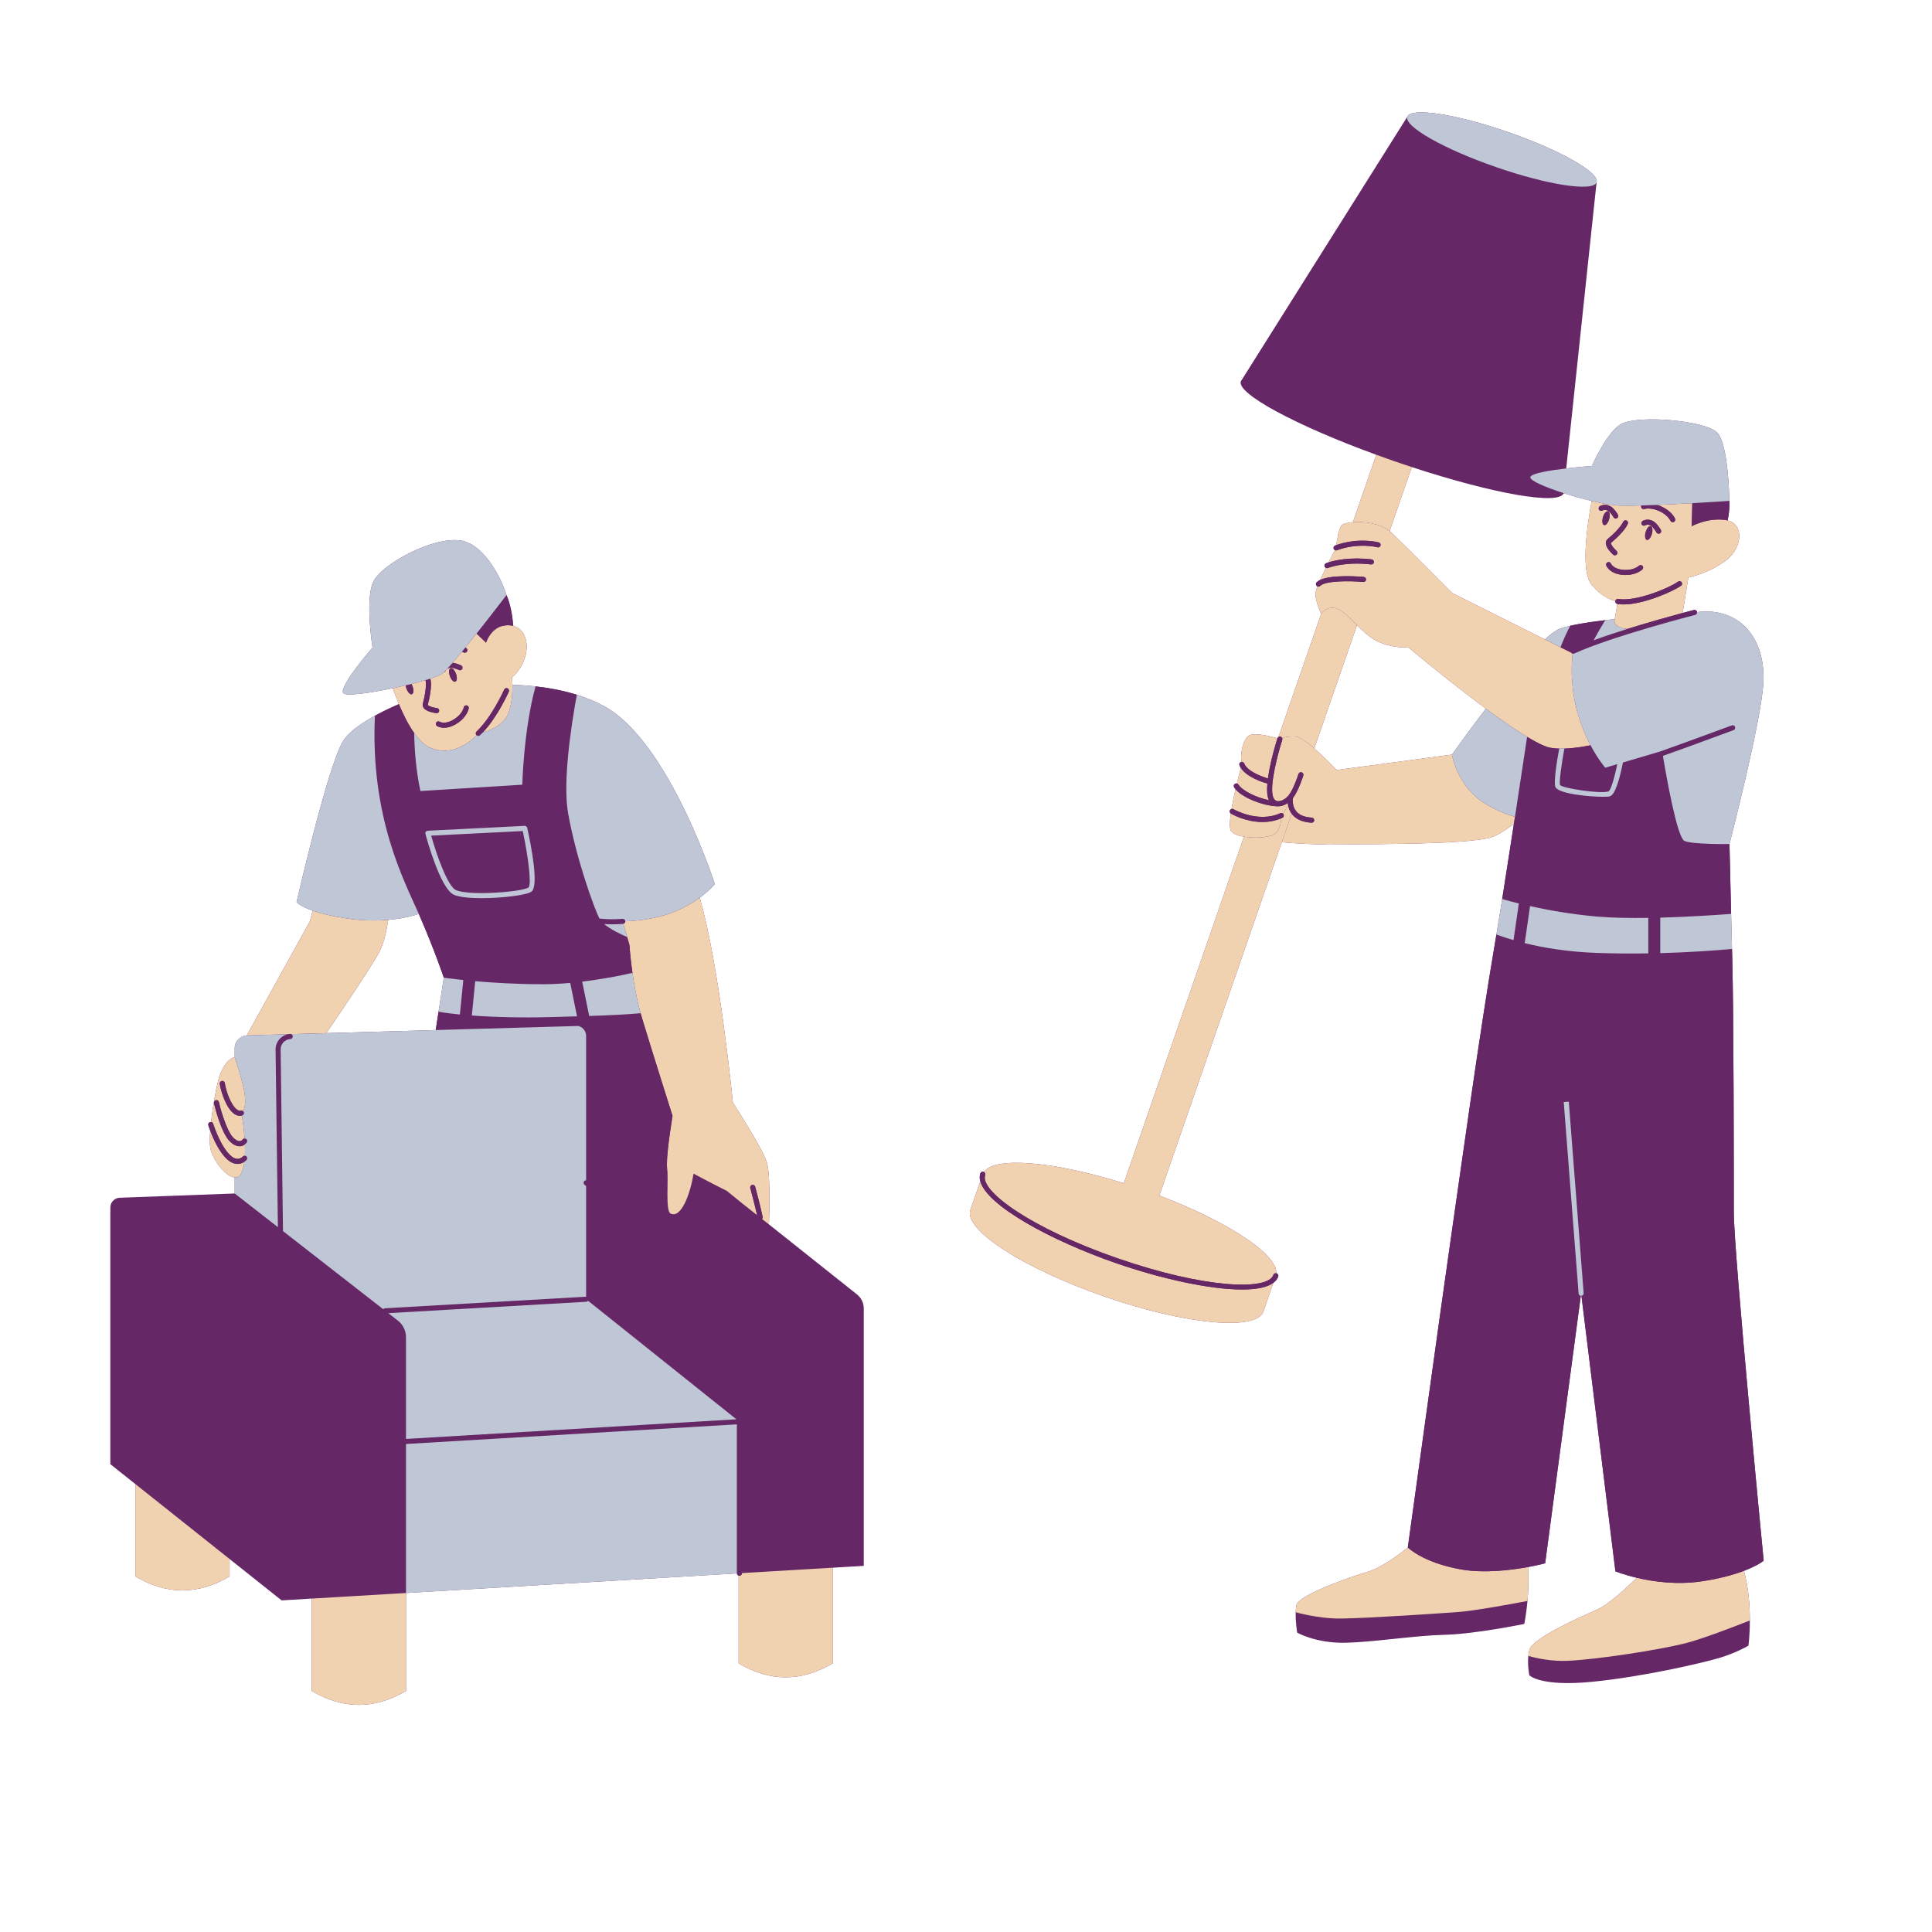 <svg version="1.0" preserveAspectRatio="xMidYMid meet" height="500" viewBox="0 0 375 375" zoomAndPan="magnify" width="500" xmlns:xlink="http://www.w3.org/1999/xlink" xmlns="http://www.w3.org/2000/svg"><defs><clipPath id="c2b1ebff30"><path clip-rule="nonzero" d="M 21.371 21 L 342.371 21 L 342.371 331 L 21.371 331 Z M 21.371 21"></path></clipPath><clipPath id="afe12adf76"><path clip-rule="nonzero" d="M 23 97 L 342.371 97 L 342.371 308 L 23 308 Z M 23 97"></path></clipPath><clipPath id="35064e7f29"><path clip-rule="nonzero" d="M 45 21 L 342.371 21 L 342.371 310 L 45 310 Z M 45 21"></path></clipPath></defs><g clip-path="url(#c2b1ebff30)"><path fill-rule="nonzero" fill-opacity="1" d="M 166.344 251.25 L 149.246 237.648 C 149.246 237.648 149.672 228.32 148.836 225.602 C 147.996 222.883 142.246 213.996 142.246 213.996 C 142.246 213.996 139.613 187.109 135.805 174.246 C 135.805 174.246 135.805 174.25 135.805 174.25 C 137.754 172.824 138.746 171.602 138.746 171.602 C 138.746 171.602 129.93 144.082 117.309 137.09 C 115.637 136.164 113.832 135.43 111.961 134.852 C 111.961 134.848 111.961 134.848 111.961 134.848 C 111.91 134.832 111.859 134.816 111.809 134.801 C 111.645 134.75 111.48 134.703 111.32 134.656 C 111.109 134.594 110.898 134.535 110.688 134.48 C 110.527 134.438 110.371 134.395 110.211 134.352 C 109.977 134.293 109.742 134.234 109.508 134.18 C 109.371 134.148 109.238 134.117 109.105 134.086 C 108.734 134 108.363 133.922 107.988 133.848 C 107.988 133.848 107.988 133.848 107.984 133.848 C 107.316 133.715 106.645 133.598 105.977 133.496 C 105.969 133.496 105.961 133.496 105.957 133.492 C 105.285 133.395 104.617 133.305 103.953 133.23 C 103.949 133.23 103.949 133.23 103.949 133.23 C 102.43 133.062 100.922 132.961 99.461 132.91 C 99.453 132.043 99.402 131.461 99.402 131.461 C 99.402 131.461 100.844 130.414 101.715 128.141 C 102.84 125.195 102.055 122.078 99.625 121.484 C 99.438 119.328 99.047 117.191 98.309 115.504 C 97.395 112.465 94.129 105.773 89.566 104.938 C 84.27 103.969 73.906 109.5 72.387 113.07 C 70.855 116.668 72.312 125.688 72.312 125.688 C 72.312 125.688 65.777 133.215 66.613 134.508 C 67.051 135.188 71.637 134.555 76.238 133.586 C 76.59 134.578 76.984 135.625 77.422 136.668 C 76.895 136.898 76.359 137.141 75.82 137.391 C 75.777 137.41 75.738 137.43 75.695 137.449 C 75.422 137.578 75.148 137.711 74.879 137.844 C 74.809 137.875 74.742 137.91 74.672 137.941 C 74.402 138.078 74.133 138.211 73.863 138.352 C 73.816 138.375 73.773 138.395 73.727 138.418 C 73.406 138.586 73.086 138.754 72.773 138.93 C 72.773 138.93 72.77 138.93 72.77 138.93 C 70.012 140.441 67.574 142.168 66.539 143.934 C 63.496 149.102 57.566 175.098 57.566 175.098 C 57.566 175.098 58.168 175.875 60.688 176.758 L 60.148 178.84 L 47.895 200.977 C 46.582 201.062 45.555 202.152 45.555 203.469 L 45.555 205.195 C 45.555 205.195 43.988 205.32 42.734 208.512 C 42.363 209.453 41.93 211.613 41.93 211.613 C 41.93 211.613 41.312 214.691 40.961 217.781 C 40.895 217.777 40.828 217.781 40.762 217.801 C 40.504 217.883 40.355 218.156 40.438 218.414 C 40.453 218.473 40.582 218.871 40.801 219.453 C 40.68 221.027 40.68 222.453 40.922 223.285 C 41.543 225.414 43.895 228.434 45.555 228.555 L 45.555 231.656 L 23.227 232.484 C 22.219 232.523 21.418 233.352 21.418 234.363 L 21.418 284.195 L 26.281 288.062 L 26.281 305.984 C 32.375 309.594 38.469 309.594 44.566 305.984 L 44.566 302.605 L 54.66 310.633 L 60.516 310.285 L 60.516 328.215 C 66.609 331.82 72.707 331.82 78.801 328.215 L 78.801 309.203 L 143.031 305.395 C 143.043 305.602 143.18 305.77 143.371 305.828 L 143.371 322.855 C 149.469 326.465 155.562 326.465 161.656 322.855 L 161.656 304.289 L 167.656 303.934 L 167.656 253.965 C 167.656 252.91 167.172 251.906 166.344 251.25 Z M 85.125 196.363 L 84.574 199.93 L 63.344 200.531 C 67.305 194.73 72.57 186.891 73.68 184.672 C 74.527 182.984 75.043 180.609 75.355 178.547 C 79.086 178.23 81.281 177.379 81.281 177.375 C 84.289 184.219 86.145 189.766 86.145 189.766 Z M 342.328 302.934 C 342.328 302.934 336.527 243.203 336.527 235.227 C 336.527 227.25 336.527 197.453 336.227 185.902 C 336.211 185.328 336.195 184.762 336.18 184.195 C 336.117 181.836 336.062 179.539 336.008 177.391 C 335.816 169.648 335.688 163.824 335.688 163.824 C 335.688 163.824 341.914 139.77 342.273 132.465 C 342.633 125.164 339.043 119.18 331.863 118.703 C 331.148 118.656 330.316 118.699 329.391 118.812 C 329.391 118.793 329.395 118.773 329.391 118.754 C 329.32 118.492 329.055 118.332 328.789 118.398 C 328.754 118.406 327.934 118.617 326.602 118.977 L 327.703 112.098 C 327.703 112.098 331.688 111.301 335.008 108.777 C 338.219 106.336 338.559 101.789 335.332 101.016 C 335.805 98.777 335.668 97.223 335.668 97.223 C 335.668 97.223 335.535 86.199 333.281 83.941 C 331.023 81.684 318.578 80.523 314.867 82.199 C 312.078 83.457 308.977 90.449 308.977 90.449 C 308.977 90.449 306.621 90.617 304.004 90.922 L 309.895 35.391 C 310.543 33.516 302.848 29.145 292.699 25.629 C 282.555 22.113 273.805 20.785 273.156 22.66 L 241.008 73.766 C 240.938 73.848 240.875 73.934 240.844 74.027 C 240.02 76.402 251.543 82.586 267.133 88.27 L 262.602 101.352 C 261.504 101.434 260.676 101.66 260.426 101.941 C 259.855 102.582 259.52 104.766 259.391 105.797 C 259.246 105.852 259.16 105.887 259.141 105.891 C 258.891 105.996 258.77 106.281 258.875 106.531 C 258.918 106.645 259.004 106.727 259.102 106.777 C 258.844 107.27 258.387 108.141 257.883 109.152 C 257.582 109.25 257.406 109.316 257.379 109.332 C 257.129 109.434 257.008 109.723 257.113 109.973 C 257.16 110.086 257.25 110.172 257.352 110.223 C 256.969 111.004 256.586 111.816 256.254 112.562 C 255.977 112.691 255.738 112.844 255.562 113.02 C 255.371 113.215 255.371 113.523 255.562 113.719 C 255.613 113.766 255.668 113.801 255.727 113.824 C 255.477 114.473 255.32 114.992 255.32 115.273 C 255.32 116.691 256.43 119.16 256.43 119.16 L 248.152 143.047 C 248.062 143.105 247.984 143.191 247.949 143.301 C 247.949 143.301 247.949 143.305 247.949 143.305 C 246.66 142.926 243.102 141.992 242.176 142.945 C 241.152 144 240.746 146.336 240.957 147.895 C 240.926 147.898 240.895 147.898 240.867 147.906 C 240.613 148.004 240.484 148.289 240.582 148.543 C 240.652 148.723 240.746 148.895 240.852 149.059 C 240.672 149.723 240.383 150.809 240.078 152.078 C 239.953 152.047 239.816 152.062 239.699 152.137 C 239.473 152.281 239.402 152.586 239.547 152.816 C 239.621 152.938 239.711 153.059 239.816 153.18 C 239.523 154.438 239.242 155.781 239.035 157.02 C 238.918 157.055 238.812 157.129 238.746 157.242 C 238.613 157.469 238.684 157.754 238.902 157.898 C 238.672 159.523 238.629 160.848 238.961 161.32 C 239.336 161.855 240.293 162.207 241.445 162.402 L 218.133 229.668 C 204.516 225.398 193.012 224.434 190.973 227.477 C 190.953 227.465 190.934 227.449 190.91 227.441 C 190.656 227.352 190.375 227.488 190.285 227.742 C 190.117 228.227 190.125 228.742 190.273 229.285 L 188.344 234.852 C 187.012 238.691 198.668 246.215 214.375 251.656 C 230.082 257.102 243.895 258.402 245.223 254.562 L 247.152 249 C 247.605 248.664 247.93 248.258 248.098 247.777 C 248.188 247.52 248.051 247.238 247.793 247.152 C 247.77 247.145 247.746 247.145 247.723 247.141 C 248.004 243.492 238.367 237.129 225.027 232.059 L 248.793 163.477 C 251.648 163.723 255.461 163.973 257.895 163.832 C 257.895 163.832 285.664 164.184 289.852 162.387 C 291.191 161.812 292.582 160.883 293.852 159.883 C 293.082 164.891 292.285 170.035 291.574 174.504 C 291.316 176.105 291.074 177.621 290.848 179.012 C 290.844 179.02 290.844 179.031 290.84 179.043 C 290.797 179.312 290.754 179.578 290.711 179.84 C 290.711 179.844 290.711 179.848 290.707 179.848 C 290.664 180.113 290.621 180.371 290.582 180.625 C 290.578 180.629 290.578 180.633 290.578 180.637 C 290.535 180.895 290.492 181.145 290.453 181.391 C 290.375 181.848 290.301 182.289 290.23 182.703 C 287.137 200.824 283.797 225.273 281.832 238.82 C 279.867 252.367 273.258 300.359 273.258 300.359 C 273.258 300.359 268.766 304.117 265.398 305.102 C 262.031 306.082 252.059 309.586 251.641 311.551 C 251.551 311.965 251.508 312.445 251.492 312.941 C 251.434 314.793 251.781 316.891 251.781 316.891 C 251.781 316.891 255.43 318.996 261.188 318.855 C 266.941 318.715 274.523 317.453 280.418 317.312 C 286.312 317.172 295.859 315.207 295.859 315.207 C 295.859 315.207 296.246 313.418 296.484 310.742 C 296.652 308.879 296.746 306.582 296.586 304.16 C 298.605 303.789 299.91 303.434 299.91 303.434 L 306.832 251.512 C 306.855 251.516 306.875 251.523 306.895 251.523 C 306.91 251.523 306.922 251.523 306.934 251.523 C 306.941 251.523 306.949 251.516 306.957 251.516 L 313.551 304.988 C 313.551 304.988 315.148 305.641 317.699 306.246 C 315.234 308.66 312.082 311.492 310.035 312.398 C 306.246 314.086 297.402 318.016 296.844 320.262 C 296.746 320.637 296.688 321.027 296.648 321.414 C 296.457 323.328 296.844 325.176 296.844 325.176 C 296.844 325.176 298.98 327.422 309 326.438 C 319.02 325.457 331.094 322.648 334.18 321.664 C 337.27 320.684 339.375 319.418 339.375 319.418 C 339.375 319.418 339.641 317.418 339.645 314.535 C 339.648 311.801 339.418 308.27 338.5 304.898 C 341.227 303.863 342.328 302.934 342.328 302.934 Z M 281.832 146.469 L 259.453 149.461 C 259.453 149.461 257.266 147.141 255.102 145.273 L 263.395 121.344 C 264.504 122.453 265.691 123.582 266.953 124.27 C 269.883 125.863 273.383 125.676 273.383 125.676 C 273.383 125.676 280.996 132.078 288.402 137.547 C 284.711 142.387 281.832 146.469 281.832 146.469 Z M 313.414 120.16 C 312.793 120.23 312.18 120.301 311.578 120.375 C 311.574 120.375 311.57 120.375 311.566 120.375 C 310.922 120.453 310.289 120.535 309.68 120.617 C 309.664 120.621 309.648 120.621 309.633 120.625 C 308.707 120.75 307.828 120.887 307.016 121.023 C 306.793 121.062 306.582 121.102 306.371 121.137 C 306.289 121.152 306.211 121.168 306.129 121.184 C 306.008 121.207 305.883 121.23 305.762 121.254 C 305.668 121.273 305.574 121.293 305.48 121.312 C 305.383 121.332 305.285 121.352 305.188 121.371 C 305.09 121.391 304.996 121.414 304.902 121.434 C 304.863 121.441 304.82 121.453 304.781 121.461 C 303.91 121.66 303.184 121.867 302.656 122.082 C 301.922 122.387 300.965 123.109 299.871 124.117 L 281.832 115.082 C 281.832 115.082 273.004 106.195 270.168 103.453 C 270.027 103.32 269.879 103.195 269.727 103.074 L 274.027 90.66 C 289.793 95.84 302.668 98.113 303.492 95.738 C 303.496 95.73 303.496 95.723 303.496 95.715 C 305.254 96.281 307.16 96.816 308.941 97.242 C 307.922 102.77 306.844 111.059 308.977 113.559 C 310.883 115.789 312.703 116.461 313.539 116.66 C 313.539 116.66 313.539 116.664 313.539 116.664 C 313.492 116.93 313.672 117.18 313.938 117.227 Z M 313.414 120.16" fill="#662766"></path></g><path fill-rule="nonzero" fill-opacity="1" d="M 288.176 155.926 C 290.113 157.129 292.188 157.977 294.055 158.57 C 293.984 159.008 293.918 159.445 293.852 159.883 C 292.582 160.883 291.191 161.812 289.852 162.387 C 285.664 164.184 257.895 163.832 257.895 163.832 C 255.461 163.973 251.648 163.723 248.793 163.477 L 250.711 157.941 C 250.723 157.953 250.727 157.965 250.738 157.98 C 251.516 159.008 252.805 159.582 254.566 159.688 C 254.574 159.688 254.586 159.688 254.598 159.688 C 254.855 159.688 255.07 159.484 255.086 159.223 C 255.102 158.953 254.895 158.719 254.625 158.703 C 254.281 158.684 253.965 158.641 253.668 158.582 C 252.707 158.391 251.984 157.992 251.527 157.391 C 250.805 156.449 250.914 155.246 250.965 154.902 C 252.012 153.535 252.934 150.656 252.973 150.531 C 253.055 150.273 252.914 149.996 252.652 149.914 C 252.395 149.832 252.117 149.977 252.035 150.234 C 252.027 150.266 251.082 153.219 250.117 154.391 C 249.504 155.137 248.586 155.605 247.949 155.508 C 247.574 155.449 247.309 155.207 247.133 154.766 C 246.293 152.668 248.113 145.996 248.887 143.602 C 248.926 143.484 248.91 143.363 248.867 143.258 C 249.367 143.078 250.281 142.859 251.539 142.977 C 252.316 143.051 253.703 144.066 255.102 145.273 C 257.266 147.141 259.453 149.461 259.453 149.461 L 281.832 146.469 C 281.832 146.469 282.789 152.574 288.176 155.926 Z M 240.379 152.293 C 241.129 153.492 243.871 154.816 246.305 155.316 C 246.273 155.254 246.246 155.195 246.219 155.129 C 245.93 154.41 245.891 153.316 245.996 152.086 C 244.91 151.777 241.961 150.797 240.852 149.059 C 240.672 149.723 240.383 150.812 240.078 152.078 C 240.199 152.105 240.309 152.18 240.379 152.293 Z M 241.5 148.191 C 242.051 149.629 244.656 150.664 246.105 151.098 C 246.566 147.641 247.855 143.594 247.949 143.305 C 246.66 142.926 243.102 141.992 242.176 142.945 C 241.152 144 240.746 146.336 240.957 147.895 C 241.184 147.852 241.414 147.969 241.5 148.191 Z M 239.418 157.066 C 239.465 157.098 244.168 159.805 248.5 157.848 C 248.676 157.77 248.871 157.805 249.012 157.922 C 249.281 157.57 249.68 156.984 250.008 156.25 C 249.988 156.113 249.973 155.984 249.961 155.859 C 249.371 156.27 248.719 156.504 248.121 156.504 C 248.117 156.504 248.113 156.504 248.105 156.504 C 248.105 156.504 248.102 156.504 248.098 156.504 C 245.516 156.504 241.336 154.98 239.816 153.184 C 239.523 154.438 239.242 155.785 239.035 157.02 C 239.16 156.984 239.297 156.996 239.418 157.066 Z M 238.918 157.914 C 238.91 157.91 238.906 157.902 238.902 157.898 C 238.672 159.523 238.629 160.848 238.961 161.324 C 239.336 161.855 240.293 162.211 241.445 162.402 C 243.773 162.793 246.902 162.523 247.66 161.699 C 248.445 160.855 248.641 159.559 248.691 158.836 C 247.453 159.355 246.211 159.551 245.043 159.551 C 241.746 159.551 239.07 158.004 238.918 157.914 Z M 305.242 126.863 C 305.137 126.836 305.047 126.766 304.98 126.676 L 302.887 125.629 L 299.871 124.117 L 281.832 115.082 C 281.832 115.082 273.004 106.195 270.168 103.453 C 270.027 103.32 269.879 103.195 269.727 103.074 C 267.766 101.551 264.691 101.191 262.602 101.352 C 261.504 101.434 260.676 101.66 260.426 101.941 C 259.855 102.582 259.52 104.766 259.391 105.797 C 260.051 105.562 261.938 104.965 264.27 104.941 C 266.398 104.93 267.578 105.27 267.625 105.285 C 267.887 105.363 268.035 105.637 267.957 105.895 C 267.879 106.156 267.605 106.305 267.344 106.227 C 267.332 106.223 266.242 105.91 264.277 105.926 C 261.629 105.953 259.535 106.793 259.516 106.801 C 259.453 106.828 259.391 106.84 259.328 106.84 C 259.246 106.84 259.172 106.816 259.102 106.777 C 258.84 107.27 258.387 108.141 257.879 109.152 C 259 108.797 261.945 108.074 266.242 108.578 C 266.512 108.609 266.703 108.855 266.672 109.125 C 266.641 109.395 266.398 109.586 266.125 109.555 C 260.961 108.949 257.785 110.227 257.754 110.238 C 257.695 110.266 257.629 110.277 257.566 110.277 C 257.492 110.277 257.418 110.254 257.352 110.223 C 256.969 111.004 256.586 111.816 256.254 112.562 C 258.59 111.473 264.02 111.918 264.699 111.98 C 264.969 112.004 265.172 112.242 265.145 112.516 C 265.121 112.785 264.879 112.98 264.609 112.961 C 261.918 112.715 257.266 112.707 256.258 113.719 C 256.16 113.812 256.035 113.863 255.91 113.863 C 255.848 113.863 255.785 113.848 255.727 113.828 C 255.477 114.477 255.32 114.992 255.32 115.273 C 255.32 116.691 256.43 119.16 256.43 119.16 C 256.43 119.16 257.434 117.543 259.449 118.109 C 260.602 118.434 261.926 119.871 263.395 121.344 C 264.5 122.453 265.691 123.582 266.949 124.27 C 269.883 125.863 273.379 125.676 273.379 125.676 C 273.379 125.676 280.992 132.078 288.402 137.551 C 291.25 139.652 294.066 141.617 296.41 143.027 C 298.344 144.191 299.953 144.977 300.992 145.152 C 301.508 145.242 302.059 145.289 302.637 145.305 C 302.965 145.316 303.301 145.312 303.641 145.305 C 305.27 145.254 307.035 144.996 308.723 144.656 C 306.68 140.805 304.426 134.609 305.242 126.863 Z M 335.004 108.777 C 331.688 111.301 327.703 112.098 327.703 112.098 L 326.602 118.977 C 324.188 119.629 320.094 120.762 315.898 122.07 C 313.262 121.945 313.359 120.465 313.359 120.465 L 313.414 120.16 L 313.938 117.227 C 313.938 117.227 313.941 117.23 313.941 117.23 C 314.316 117.293 314.715 117.32 315.133 117.32 C 319.098 117.32 324.801 114.75 326.285 113.699 C 326.508 113.543 326.559 113.238 326.402 113.016 C 326.246 112.793 325.938 112.742 325.715 112.898 C 323.918 114.172 317.496 116.828 314.102 116.262 C 313.836 116.215 313.586 116.395 313.539 116.66 C 312.703 116.461 310.883 115.793 308.977 113.559 C 306.844 111.059 307.918 102.77 308.941 97.242 C 310.926 97.715 312.754 98.047 314.027 98.117 C 315.07 98.176 316.691 98.164 318.586 98.113 C 318.535 98.223 318.52 98.352 318.559 98.477 C 318.645 98.734 318.918 98.875 319.176 98.793 C 319.234 98.777 320.613 98.367 322.547 99.449 C 323.824 100.164 324.219 101.047 324.223 101.055 C 324.301 101.242 324.484 101.355 324.676 101.355 C 324.738 101.355 324.805 101.344 324.863 101.32 C 325.117 101.215 325.234 100.926 325.129 100.676 C 325.109 100.629 324.621 99.484 323.027 98.59 C 322.551 98.324 322.102 98.137 321.68 98.008 C 323.934 97.914 326.32 97.789 328.477 97.668 L 328.363 102.137 C 328.363 102.137 331.418 100.41 335.004 100.941 C 335.121 100.961 335.223 100.992 335.328 101.02 C 338.559 101.793 338.219 106.336 335.004 108.777 Z M 311.051 99.09 C 311.098 99.059 311.547 98.809 312.137 99.16 C 312.578 99.422 313.035 100.137 313.176 100.387 C 313.266 100.551 313.434 100.645 313.605 100.645 C 313.688 100.645 313.766 100.625 313.844 100.582 C 314.082 100.453 314.168 100.156 314.039 99.918 C 313.973 99.801 313.395 98.762 312.641 98.312 C 311.496 97.633 310.555 98.238 310.512 98.266 C 310.289 98.414 310.23 98.711 310.375 98.938 C 310.52 99.164 310.82 99.23 311.051 99.09 Z M 312.336 100.758 C 312.543 100.023 312.441 99.348 312.105 99.254 C 311.77 99.16 311.332 99.68 311.125 100.418 C 310.918 101.152 311.02 101.824 311.355 101.918 C 311.688 102.012 312.129 101.492 312.336 100.758 Z M 311.688 105.383 C 311.668 106.309 312.875 107.445 313.113 107.66 C 313.207 107.746 313.328 107.789 313.445 107.789 C 313.578 107.789 313.711 107.734 313.809 107.625 C 313.992 107.426 313.977 107.113 313.773 106.934 C 313.09 106.312 312.613 105.578 312.68 105.383 C 315.371 103.133 315.914 101.793 315.969 101.648 C 316.059 101.395 315.93 101.117 315.68 101.023 C 315.426 100.93 315.145 101.055 315.047 101.309 C 315.039 101.32 314.543 102.547 312.047 104.625 C 311.82 104.816 311.695 105.078 311.688 105.383 Z M 318.797 109.828 C 318.609 109.637 318.297 109.633 318.102 109.816 C 318.066 109.852 317.172 110.691 315.375 110.625 C 313.199 110.547 312.715 109.469 312.688 109.406 C 312.59 109.156 312.309 109.031 312.059 109.125 C 311.805 109.219 311.676 109.504 311.77 109.758 C 311.793 109.828 312.449 111.504 315.34 111.605 C 315.414 111.609 315.492 111.609 315.566 111.609 C 317.66 111.609 318.742 110.566 318.789 110.52 C 318.98 110.332 318.984 110.023 318.797 109.828 Z M 320.398 102.129 C 320.062 102.035 319.625 102.555 319.418 103.289 C 319.211 104.023 319.312 104.699 319.648 104.793 C 319.98 104.887 320.422 104.367 320.629 103.629 C 320.836 102.895 320.73 102.223 320.398 102.129 Z M 322.375 102.859 C 322.305 102.738 321.684 101.637 320.93 101.188 C 319.789 100.508 318.844 101.113 318.805 101.141 C 318.582 101.285 318.52 101.586 318.664 101.812 C 318.809 102.039 319.113 102.105 319.34 101.965 C 319.391 101.934 319.836 101.68 320.426 102.031 C 320.871 102.297 321.363 103.062 321.516 103.336 C 321.605 103.5 321.773 103.59 321.945 103.59 C 322.023 103.59 322.105 103.57 322.184 103.527 C 322.418 103.398 322.508 103.098 322.375 102.859 Z M 322.375 102.859" fill="#f1d2b0"></path><path fill-rule="nonzero" fill-opacity="1" d="M 161.66 304.289 L 161.66 322.855 C 155.562 326.465 149.469 326.465 143.371 322.855 L 143.371 305.828 C 143.418 305.844 143.465 305.855 143.516 305.855 C 143.789 305.855 144.008 305.637 144.008 305.367 L 144.008 305.336 Z M 73.68 184.672 C 74.527 182.984 75.043 180.609 75.359 178.547 C 73.195 178.73 70.516 178.734 67.449 178.289 C 64.34 177.836 62.18 177.281 60.688 176.758 L 60.152 178.84 L 47.895 200.977 C 47.902 200.977 47.914 200.973 47.922 200.973 L 55.906 200.746 C 56.039 200.719 56.172 200.699 56.309 200.691 C 56.379 200.688 56.449 200.699 56.516 200.727 L 63.344 200.531 C 67.305 194.73 72.57 186.891 73.68 184.672 Z M 101.715 128.141 C 100.844 130.414 99.402 131.461 99.402 131.461 C 99.402 131.461 99.453 132.043 99.461 132.91 C 99.48 134.738 99.316 137.836 98.121 139.465 C 96.914 141.113 94.883 141.855 93.723 142.16 C 96.57 139.152 98.664 134.465 98.758 134.254 C 98.867 134.008 98.754 133.715 98.508 133.605 C 98.262 133.496 97.969 133.609 97.859 133.855 C 97.836 133.91 95.48 139.18 92.5 141.992 C 92.305 142.176 92.293 142.488 92.48 142.688 C 92.492 142.695 92.504 142.699 92.516 142.707 C 91.438 143.828 87.809 147.078 83.391 145.07 C 82.316 144.582 81.312 143.566 80.387 142.266 C 79.266 140.688 78.266 138.688 77.422 136.668 C 76.984 135.625 76.59 134.578 76.238 133.586 C 77.086 133.406 77.93 133.219 78.75 133.023 C 78.773 133.219 78.816 133.434 78.895 133.652 C 79.148 134.371 79.621 134.863 79.949 134.746 C 80.277 134.633 80.336 133.953 80.082 133.234 C 80.02 133.059 79.941 132.895 79.859 132.75 C 80.848 132.504 81.781 132.25 82.605 132.008 C 82.605 132.043 82.602 132.082 82.613 132.117 C 82.613 132.129 82.914 133.422 82.078 136.559 C 82 136.848 82.051 137.133 82.219 137.383 C 82.738 138.152 84.379 138.383 84.703 138.422 C 84.723 138.426 84.742 138.426 84.762 138.426 C 85.008 138.426 85.219 138.242 85.25 137.992 C 85.281 137.723 85.09 137.477 84.82 137.445 C 83.93 137.34 83.09 137.012 83.027 136.812 C 83.934 133.422 83.602 132.016 83.562 131.867 C 83.547 131.816 83.523 131.773 83.496 131.734 C 84.5 131.41 85.277 131.105 85.691 130.859 C 85.809 130.785 85.973 130.648 86.168 130.465 C 86.316 130.426 86.441 130.32 86.5 130.168 C 86.504 130.168 86.516 130.137 86.547 130.086 C 86.625 130.008 86.703 129.926 86.785 129.836 C 86.93 129.727 87.133 129.629 87.426 129.605 C 87.938 129.57 88.785 129.91 89.066 130.043 C 89.312 130.164 89.605 130.059 89.723 129.816 C 89.84 129.57 89.738 129.277 89.496 129.16 C 89.391 129.109 88.609 128.742 87.852 128.645 C 88.402 128.012 89.016 127.277 89.668 126.484 C 89.855 126.555 89.957 126.613 89.961 126.617 C 90.191 126.762 90.492 126.691 90.637 126.461 C 90.781 126.23 90.715 125.926 90.484 125.781 C 90.477 125.777 90.41 125.742 90.316 125.695 C 91.031 124.816 91.773 123.891 92.508 122.965 L 94.344 124.742 C 94.344 124.742 95.469 120.848 99.324 121.418 C 99.43 121.434 99.527 121.461 99.625 121.484 C 102.055 122.078 102.84 125.195 101.715 128.141 Z M 87.324 131.215 C 87.578 131.938 88.051 132.426 88.379 132.312 C 88.707 132.195 88.766 131.516 88.512 130.797 C 88.254 130.078 87.785 129.586 87.457 129.703 C 87.129 129.82 87.07 130.496 87.324 131.215 Z M 90.984 137.484 C 91.031 137.219 90.855 136.965 90.59 136.918 C 90.328 136.867 90.07 137.043 90.016 137.309 C 90.008 137.359 89.758 138.555 88.254 139.539 C 86.434 140.73 85.414 140.133 85.359 140.098 C 85.137 139.945 84.832 140.008 84.684 140.227 C 84.527 140.453 84.586 140.758 84.812 140.91 C 84.848 140.938 85.332 141.258 86.18 141.258 C 86.844 141.258 87.73 141.059 88.793 140.363 C 90.672 139.133 90.973 137.551 90.984 137.484 Z M 60.516 310.285 L 60.516 328.215 C 66.609 331.82 72.707 331.82 78.801 328.215 L 78.801 309.203 Z M 26.281 305.984 C 32.375 309.594 38.469 309.594 44.566 305.984 L 44.566 302.605 L 26.281 288.062 Z M 43.082 209.812 C 43.348 209.781 43.602 209.965 43.637 210.234 C 43.848 211.84 44.898 214.656 46.059 215.418 C 46.383 215.629 46.598 215.605 46.738 215.566 C 46.902 215.516 47.066 215.57 47.188 215.676 C 47.465 215.203 47.773 214.164 47.441 212.008 C 47.094 209.766 45.559 205.195 45.559 205.195 C 45.559 205.195 43.988 205.324 42.738 208.512 C 42.367 209.453 41.934 211.617 41.934 211.617 C 41.934 211.617 41.316 214.691 40.961 217.785 C 41.152 217.805 41.32 217.934 41.379 218.125 C 41.395 218.172 42.887 222.93 45.047 224.535 C 46.227 225.41 47.047 224.582 47.137 224.484 C 47.238 224.371 47.387 224.324 47.527 224.332 C 47.562 223.621 47.559 222.871 47.531 222.129 C 47.332 222.281 47.062 222.426 46.707 222.473 C 46.637 222.48 46.566 222.484 46.492 222.484 C 45.906 222.484 45.297 222.191 44.676 221.609 C 42.902 219.953 41.52 214.219 41.52 214.023 C 41.52 213.75 41.738 213.531 42.008 213.531 C 42.262 213.531 42.473 213.723 42.5 213.969 C 42.578 214.422 43.883 219.527 45.344 220.891 C 45.809 221.324 46.234 221.535 46.574 221.496 C 46.902 221.461 47.082 221.203 47.09 221.191 C 47.18 221.062 47.32 220.996 47.469 220.988 C 47.336 219.066 47.082 217.332 46.953 216.523 C 46.82 216.555 46.691 216.574 46.559 216.574 C 46.207 216.574 45.855 216.461 45.516 216.238 C 43.93 215.195 42.859 211.844 42.66 210.363 C 42.625 210.098 42.812 209.848 43.082 209.812 Z M 44.461 225.324 C 42.691 224.008 41.395 221.039 40.801 219.453 C 40.68 221.027 40.68 222.453 40.922 223.285 C 41.543 225.414 43.895 228.434 45.559 228.555 C 46.008 228.59 46.41 228.406 46.711 227.934 C 47.082 227.348 47.305 226.496 47.43 225.512 C 47.09 225.734 46.633 225.918 46.102 225.918 C 45.605 225.918 45.047 225.758 44.461 225.324 Z M 338.504 304.898 C 336.617 305.617 333.957 306.383 330.352 306.926 C 325.477 307.664 320.855 306.992 317.699 306.246 C 315.234 308.66 312.082 311.492 310.039 312.402 C 306.246 314.086 297.402 318.016 296.844 320.262 C 296.75 320.641 296.688 321.027 296.648 321.414 C 298.523 321.941 301.199 322.473 304.133 322.367 C 309.672 322.168 322.43 320.207 327.477 318.863 C 330.559 318.043 335.93 316 339.645 314.535 C 339.648 311.801 339.418 308.27 338.504 304.898 Z M 296.59 304.16 C 293.262 304.773 287.996 305.426 283.441 304.598 C 276.121 303.266 273.258 300.359 273.258 300.359 C 273.258 300.359 268.766 304.117 265.398 305.102 C 262.031 306.082 252.059 309.59 251.641 311.555 C 251.551 311.969 251.508 312.445 251.492 312.941 C 253.715 313.523 257.098 314.215 260.41 314.156 C 266.047 314.059 278.215 313.238 282.863 312.906 C 285.98 312.684 292.512 311.5 296.484 310.746 C 296.652 308.879 296.746 306.582 296.59 304.16 Z M 216.621 245.176 C 203.887 240.762 191.539 233.984 190.273 229.285 L 188.344 234.852 C 187.012 238.691 198.668 246.215 214.375 251.656 C 230.082 257.102 243.895 258.402 245.223 254.562 L 247.152 249 C 245.957 249.891 243.832 250.289 241.086 250.289 C 234.855 250.289 225.461 248.234 216.621 245.176 Z M 248.57 142.984 C 248.711 143.027 248.812 143.133 248.867 143.258 C 249.367 143.078 250.281 142.859 251.539 142.977 C 252.316 143.051 253.703 144.066 255.102 145.273 L 263.395 121.344 C 261.926 119.871 260.602 118.434 259.453 118.109 C 257.434 117.543 256.43 119.16 256.43 119.16 L 248.152 143.047 C 248.27 142.969 248.422 142.938 248.57 142.984 Z M 269.727 103.074 L 274.027 90.66 C 272.887 90.285 271.734 89.898 270.57 89.496 C 269.402 89.09 268.258 88.684 267.133 88.27 L 262.602 101.352 C 264.691 101.191 267.766 101.551 269.727 103.074 Z M 249.012 157.922 C 249.07 157.969 249.117 158.023 249.148 158.094 C 249.262 158.344 249.152 158.633 248.902 158.746 C 248.832 158.777 248.762 158.805 248.688 158.836 C 248.641 159.559 248.441 160.855 247.66 161.699 C 246.902 162.523 243.773 162.793 241.441 162.402 L 218.133 229.672 C 204.516 225.398 193.012 224.434 190.973 227.477 C 191.184 227.59 191.297 227.832 191.215 228.066 C 190.129 231.199 200.211 238.445 216.945 244.242 C 233.68 250.043 246.082 250.586 247.168 247.453 C 247.246 247.223 247.484 247.098 247.723 247.141 C 248 243.492 238.367 237.129 225.027 232.059 L 248.793 163.477 L 250.711 157.941 C 250.301 157.387 250.102 156.789 250.008 156.25 C 249.68 156.988 249.281 157.57 249.012 157.922 Z M 145.629 230.598 C 145.559 230.336 145.715 230.066 145.977 229.996 C 146.238 229.926 146.508 230.082 146.578 230.344 C 146.621 230.504 147.652 234.324 148.027 236.195 C 148.055 236.352 148.004 236.5 147.906 236.609 C 148.727 237.25 149.246 237.648 149.246 237.648 C 149.246 237.648 149.672 228.32 148.836 225.602 C 147.996 222.883 142.246 213.996 142.246 213.996 C 142.246 213.996 139.613 187.109 135.809 174.246 C 135.805 174.246 135.805 174.246 135.805 174.246 C 135.68 174.34 135.547 174.434 135.414 174.527 C 135.324 174.586 135.238 174.648 135.145 174.711 C 135.023 174.793 134.895 174.875 134.77 174.957 C 134.652 175.031 134.539 175.109 134.418 175.184 C 134.293 175.258 134.164 175.336 134.035 175.414 C 133.898 175.492 133.762 175.574 133.617 175.652 C 133.492 175.727 133.359 175.797 133.227 175.871 C 133.07 175.953 132.91 176.039 132.746 176.121 C 132.617 176.188 132.484 176.254 132.352 176.32 C 132.172 176.406 131.984 176.492 131.797 176.574 C 131.668 176.633 131.539 176.691 131.406 176.75 C 131.191 176.844 130.965 176.93 130.742 177.02 C 130.625 177.066 130.516 177.113 130.395 177.156 C 130.047 177.285 129.691 177.41 129.32 177.527 C 126.438 178.441 123.594 178.75 121.363 178.82 C 121.371 179.047 121.219 179.238 121.008 179.301 L 121.734 181.883 L 122.176 183.457 C 122.176 183.457 122.312 185.715 122.754 188.828 C 123.086 191.156 123.59 193.961 124.34 196.66 C 124.426 196.973 124.516 197.285 124.609 197.594 C 126.586 204.133 130.535 216.598 130.535 216.598 C 130.535 216.598 129.418 223.25 129.445 226.035 C 129.449 226.316 129.465 226.559 129.492 226.754 C 129.805 228.844 129.117 235.012 130.145 235.539 C 132.191 236.59 133.988 231.77 134.613 227.797 C 134.613 227.797 137.512 229.367 141.066 231.145 C 143.082 232.805 145.32 234.582 146.949 235.859 C 146.516 233.891 145.637 230.637 145.629 230.598 Z M 145.629 230.598" fill="#f1d2b0"></path><g clip-path="url(#afe12adf76)"><path fill-rule="nonzero" fill-opacity="1" d="M 94.344 124.746 L 92.504 122.969 C 95.496 119.195 98.309 115.504 98.309 115.504 C 99.047 117.191 99.438 119.328 99.625 121.484 C 99.523 121.461 99.426 121.434 99.324 121.418 C 95.469 120.848 94.344 124.746 94.344 124.746 Z M 81.281 177.375 C 78.492 171.027 71.848 158.676 72.773 138.93 C 73.086 138.754 73.406 138.586 73.727 138.418 C 73.773 138.395 73.816 138.375 73.863 138.352 C 74.133 138.211 74.402 138.078 74.672 137.941 C 74.742 137.91 74.809 137.875 74.879 137.844 C 75.152 137.711 75.426 137.578 75.695 137.449 C 75.738 137.43 75.777 137.41 75.82 137.391 C 76.359 137.141 76.895 136.902 77.422 136.668 C 78.266 138.688 79.266 140.688 80.387 142.266 C 80.453 145.715 80.766 149.668 81.602 153.539 L 101.375 152.312 C 101.375 152.312 101.645 141.543 103.949 133.23 C 103.949 133.23 103.953 133.23 103.953 133.23 C 104.621 133.305 105.289 133.395 105.957 133.496 C 105.965 133.496 105.969 133.496 105.977 133.496 C 106.648 133.598 107.316 133.715 107.984 133.848 C 107.988 133.848 107.988 133.848 107.988 133.848 C 108.363 133.922 108.734 134 109.105 134.086 C 109.238 134.117 109.375 134.148 109.508 134.18 C 109.742 134.234 109.98 134.293 110.215 134.355 C 110.371 134.395 110.531 134.438 110.688 134.48 C 110.898 134.535 111.109 134.594 111.32 134.656 C 111.484 134.703 111.645 134.75 111.809 134.801 C 111.859 134.816 111.91 134.832 111.961 134.848 C 111.961 134.848 111.961 134.848 111.961 134.852 C 110.844 140.973 109.199 151.797 110.273 157.863 C 111.805 166.508 115.289 176.227 116.355 178.293 C 117.309 178.398 118.906 178.504 120.836 178.348 C 121.109 178.324 121.344 178.527 121.367 178.797 C 121.367 178.805 121.363 178.812 121.363 178.82 C 121.371 179.051 121.219 179.238 121.008 179.301 C 120.977 179.309 120.949 179.324 120.914 179.328 C 120.168 179.387 119.473 179.41 118.84 179.41 C 118.254 179.41 117.727 179.391 117.262 179.359 C 118.508 180.414 120.582 181.387 121.734 181.883 L 122.176 183.457 C 122.176 183.457 122.312 185.715 122.754 188.828 C 120.707 189.332 117.016 190.051 113.004 190.531 L 114.363 197.199 C 118.035 197.082 121.555 196.922 124.34 196.66 C 124.426 196.973 124.516 197.285 124.609 197.598 C 126.586 204.133 130.539 216.598 130.539 216.598 C 130.539 216.598 129.418 223.25 129.445 226.035 L 113.766 226.617 L 113.766 201.066 C 113.766 200.641 113.625 200.242 113.391 199.91 C 113.148 199.574 112.805 199.32 112.395 199.184 C 112.352 199.172 112.309 199.152 112.266 199.141 L 91.32 199.738 L 88.977 199.805 L 84.574 199.93 L 85.125 196.363 C 86.203 196.574 87.617 196.762 89.262 196.918 L 89.926 190.227 C 87.539 189.977 86.148 189.766 86.148 189.766 C 86.148 189.766 84.289 184.219 81.281 177.375 Z M 92.242 190.449 L 91.582 197.113 C 95.973 197.43 101.457 197.566 106.711 197.418 C 108.434 197.371 110.219 197.324 112.004 197.273 L 110.68 190.777 C 108.918 190.938 107.141 191.039 105.461 191.039 C 100.281 191.039 95.664 190.75 92.242 190.449 Z M 82.574 161.863 C 82.867 162.949 85.496 172.504 88.094 173.668 C 89.156 174.141 91.23 174.332 93.52 174.332 C 97.527 174.332 102.184 173.746 103.148 173.074 C 104.648 172.035 103.082 164.062 102.336 160.688 C 102.285 160.449 102.074 160.281 101.832 160.301 L 83.027 161.246 C 82.879 161.254 82.738 161.328 82.652 161.445 C 82.566 161.566 82.535 161.723 82.574 161.863 Z M 88.496 172.77 C 89.617 173.273 92.516 173.465 96.059 173.273 C 99.504 173.09 102.086 172.617 102.59 172.266 C 103.211 171.688 102.52 166.211 101.465 161.305 L 83.688 162.199 C 84.801 166.152 86.941 172.074 88.496 172.77 Z M 84.699 138.422 C 84.719 138.426 84.738 138.426 84.762 138.426 C 85.004 138.426 85.219 138.242 85.246 137.992 C 85.281 137.723 85.086 137.48 84.816 137.445 C 83.926 137.34 83.086 137.012 83.027 136.812 C 83.934 133.422 83.602 132.016 83.562 131.867 C 83.547 131.816 83.52 131.773 83.496 131.734 C 83.215 131.824 82.918 131.914 82.605 132.008 C 82.605 132.043 82.602 132.082 82.609 132.117 C 82.613 132.133 82.914 133.422 82.078 136.559 C 82 136.848 82.047 137.133 82.219 137.383 C 82.738 138.152 84.379 138.383 84.699 138.422 Z M 84.684 140.23 C 84.527 140.453 84.586 140.758 84.812 140.914 C 84.848 140.938 85.332 141.258 86.18 141.258 C 86.844 141.258 87.73 141.059 88.793 140.363 C 90.672 139.133 90.973 137.551 90.984 137.484 C 91.031 137.219 90.855 136.965 90.59 136.918 C 90.328 136.867 90.07 137.043 90.016 137.309 C 90.008 137.359 89.758 138.555 88.254 139.539 C 86.434 140.73 85.414 140.133 85.359 140.098 C 85.137 139.945 84.832 140.008 84.684 140.23 Z M 87.457 129.703 C 87.129 129.82 87.07 130.496 87.324 131.215 C 87.578 131.938 88.051 132.426 88.379 132.312 C 88.707 132.195 88.766 131.516 88.512 130.797 C 88.254 130.078 87.785 129.586 87.457 129.703 Z M 89.066 130.043 C 89.312 130.164 89.605 130.059 89.723 129.816 C 89.84 129.57 89.738 129.277 89.492 129.16 C 89.391 129.109 88.609 128.742 87.852 128.648 C 87.457 129.102 87.098 129.504 86.785 129.836 C 86.93 129.73 87.133 129.629 87.426 129.605 C 87.938 129.57 88.785 129.91 89.066 130.043 Z M 86.5 130.172 C 86.5 130.168 86.516 130.137 86.547 130.086 C 86.41 130.227 86.281 130.355 86.168 130.465 C 86.312 130.426 86.441 130.32 86.5 130.172 Z M 90.637 126.461 C 90.781 126.23 90.715 125.93 90.484 125.785 C 90.473 125.777 90.41 125.742 90.316 125.695 C 90.098 125.965 89.883 126.227 89.668 126.488 C 89.852 126.555 89.957 126.617 89.961 126.617 C 90.188 126.762 90.492 126.691 90.637 126.461 Z M 79.949 134.746 C 80.277 134.633 80.336 133.953 80.082 133.234 C 80.02 133.059 79.941 132.895 79.859 132.754 C 79.496 132.844 79.129 132.934 78.75 133.023 C 78.773 133.219 78.816 133.434 78.895 133.652 C 79.148 134.375 79.621 134.863 79.949 134.746 Z M 92.512 142.711 C 92.605 142.793 92.723 142.84 92.84 142.84 C 92.961 142.84 93.082 142.797 93.176 142.707 C 93.359 142.531 93.543 142.348 93.723 142.16 C 96.57 139.152 98.664 134.465 98.758 134.254 C 98.867 134.008 98.758 133.715 98.508 133.605 C 98.262 133.496 97.969 133.609 97.859 133.855 C 97.836 133.91 95.48 139.18 92.5 141.992 C 92.305 142.176 92.297 142.488 92.48 142.688 C 92.492 142.695 92.504 142.699 92.512 142.711 Z M 54.93 238.961 L 54.48 204.336 L 54.473 203.707 C 54.461 202.629 55.289 201.734 56.367 201.672 C 56.637 201.656 56.844 201.426 56.828 201.152 C 56.816 200.957 56.688 200.797 56.516 200.727 C 56.449 200.703 56.383 200.688 56.309 200.691 C 56.172 200.699 56.039 200.719 55.906 200.746 C 54.504 201.02 53.469 202.254 53.492 203.719 L 53.938 238.184 Z M 247.793 247.152 C 247.77 247.145 247.746 247.145 247.723 247.141 C 247.484 247.098 247.25 247.223 247.168 247.457 C 246.082 250.586 233.68 250.043 216.945 244.246 C 200.211 238.445 190.129 231.199 191.215 228.066 C 191.297 227.832 191.188 227.59 190.973 227.477 C 190.953 227.465 190.934 227.449 190.91 227.441 C 190.656 227.352 190.375 227.488 190.285 227.746 C 190.117 228.227 190.125 228.742 190.273 229.285 C 191.539 233.984 203.887 240.762 216.621 245.176 C 225.461 248.238 234.855 250.293 241.086 250.293 C 243.832 250.293 245.957 249.891 247.152 249 C 247.605 248.664 247.93 248.262 248.098 247.777 C 248.188 247.52 248.051 247.242 247.793 247.152 Z M 342.328 302.934 C 342.328 302.934 341.227 303.863 338.504 304.898 C 336.617 305.617 333.957 306.383 330.352 306.926 C 325.477 307.664 320.855 306.992 317.699 306.246 C 315.148 305.641 313.551 304.988 313.551 304.988 L 306.957 251.516 C 307.215 251.484 307.406 251.258 307.387 250.996 C 306.328 237.523 304.5 213.836 304.5 213.836 L 303.52 213.91 C 303.52 213.91 305.348 237.598 306.406 251.07 C 306.426 251.305 306.609 251.48 306.832 251.512 L 299.91 303.434 C 299.91 303.434 298.605 303.789 296.59 304.16 C 293.262 304.773 287.996 305.426 283.441 304.598 C 276.121 303.266 273.258 300.359 273.258 300.359 C 273.258 300.359 279.867 252.367 281.832 238.82 C 283.797 225.273 287.137 200.824 290.23 182.703 C 290.301 182.289 290.375 181.848 290.453 181.391 C 291.398 181.738 292.508 182.113 293.773 182.48 L 294.805 175.363 C 293.504 175.043 292.41 174.746 291.574 174.504 C 292.285 170.035 293.082 164.891 293.852 159.883 C 293.918 159.445 293.984 159.008 294.055 158.57 C 294.965 152.613 295.82 146.961 296.41 143.027 C 298.344 144.191 299.953 144.977 300.992 145.152 C 301.508 145.242 302.062 145.289 302.637 145.305 C 302.16 147.938 301.547 151.832 301.891 152.73 C 302.406 154.066 308.395 154.656 311.176 154.656 C 311.805 154.656 312.273 154.625 312.473 154.566 C 313.523 154.262 314.395 151.102 315.008 148 L 322.254 145.855 C 327.723 143.922 336.055 140.828 336.141 140.797 C 336.398 140.703 336.68 140.832 336.773 141.086 C 336.867 141.34 336.738 141.625 336.484 141.719 C 336.398 141.75 328.242 144.777 322.766 146.719 C 323.363 150.285 325.523 162.613 326.953 163.227 C 328.629 163.945 335.688 163.824 335.688 163.824 C 335.688 163.824 335.816 169.648 336.008 177.391 C 332.25 177.668 327.246 177.98 322.258 178.113 L 322.258 185.004 C 327.883 184.852 332.75 184.504 336.18 184.195 C 336.195 184.762 336.211 185.328 336.223 185.902 C 336.527 197.453 336.527 227.25 336.527 235.227 C 336.527 243.203 342.328 302.934 342.328 302.934 Z M 319.934 185.051 L 319.934 178.16 C 316.285 178.215 312.746 178.152 309.824 177.891 C 304.863 177.445 300.43 176.645 296.984 175.875 L 295.941 183.062 C 299.609 183.973 304.305 184.758 309.973 184.965 C 313.422 185.086 316.773 185.102 319.934 185.051 Z M 312.199 153.621 C 312.66 153.379 313.336 151.09 313.918 148.32 L 311.578 149.012 C 311.578 149.012 310.207 147.453 308.723 144.656 C 307.039 144.996 305.273 145.254 303.641 145.301 C 303.039 148.621 302.605 151.844 302.809 152.379 C 303.289 152.992 310.473 154.121 312.199 153.621 Z M 254.625 158.703 C 254.281 158.684 253.965 158.641 253.668 158.582 C 252.707 158.391 251.984 157.992 251.527 157.391 C 250.805 156.449 250.914 155.246 250.965 154.902 C 252.012 153.535 252.934 150.656 252.973 150.531 C 253.055 150.273 252.914 149.996 252.652 149.914 C 252.395 149.832 252.117 149.977 252.035 150.234 C 252.027 150.266 251.082 153.223 250.117 154.391 C 249.504 155.137 248.586 155.605 247.949 155.508 C 247.574 155.449 247.309 155.207 247.133 154.766 C 246.293 152.668 248.113 145.996 248.887 143.602 C 248.926 143.484 248.91 143.363 248.867 143.258 C 248.812 143.133 248.711 143.027 248.57 142.984 C 248.422 142.938 248.27 142.969 248.152 143.047 C 248.062 143.105 247.984 143.191 247.949 143.301 C 247.949 143.301 247.949 143.305 247.949 143.305 C 247.855 143.594 246.566 147.641 246.105 151.098 C 244.656 150.664 242.051 149.629 241.5 148.191 C 241.414 147.969 241.184 147.852 240.957 147.895 C 240.926 147.898 240.895 147.898 240.867 147.91 C 240.613 148.008 240.484 148.289 240.582 148.543 C 240.652 148.723 240.746 148.895 240.852 149.059 C 241.961 150.801 244.91 151.777 245.996 152.086 C 245.891 153.32 245.93 154.41 246.219 155.129 C 246.246 155.195 246.273 155.254 246.305 155.316 C 243.871 154.816 241.129 153.492 240.379 152.293 C 240.309 152.18 240.199 152.105 240.078 152.078 C 239.953 152.047 239.82 152.066 239.703 152.137 C 239.473 152.281 239.402 152.586 239.547 152.816 C 239.621 152.938 239.715 153.062 239.816 153.184 C 241.336 154.98 245.52 156.504 248.098 156.504 C 248.102 156.504 248.105 156.504 248.109 156.504 C 248.113 156.504 248.117 156.504 248.125 156.504 C 248.719 156.504 249.371 156.27 249.961 155.859 C 249.973 155.984 249.988 156.113 250.012 156.25 C 250.102 156.789 250.305 157.391 250.711 157.941 C 250.723 157.953 250.727 157.969 250.738 157.98 C 251.52 159.008 252.805 159.582 254.566 159.688 C 254.578 159.688 254.586 159.688 254.598 159.688 C 254.855 159.688 255.07 159.484 255.086 159.227 C 255.102 158.953 254.895 158.719 254.625 158.703 Z M 249.012 157.922 C 248.871 157.805 248.676 157.77 248.5 157.848 C 244.168 159.805 239.465 157.098 239.418 157.066 C 239.297 156.996 239.16 156.984 239.035 157.02 C 238.918 157.055 238.812 157.129 238.746 157.242 C 238.613 157.469 238.684 157.754 238.902 157.898 C 238.906 157.902 238.91 157.91 238.918 157.914 C 239.07 158.004 241.746 159.551 245.043 159.551 C 246.207 159.551 247.453 159.355 248.688 158.836 C 248.762 158.805 248.832 158.777 248.902 158.746 C 249.152 158.633 249.262 158.344 249.148 158.094 C 249.117 158.023 249.07 157.969 249.012 157.922 Z M 267.625 105.285 C 267.578 105.27 266.398 104.93 264.27 104.941 C 261.938 104.965 260.051 105.562 259.391 105.797 C 259.246 105.852 259.156 105.887 259.141 105.891 C 258.891 105.996 258.77 106.281 258.871 106.535 C 258.918 106.645 259.004 106.727 259.102 106.777 C 259.172 106.812 259.246 106.84 259.328 106.84 C 259.391 106.84 259.453 106.828 259.516 106.801 C 259.535 106.793 261.629 105.949 264.277 105.926 C 266.242 105.91 267.332 106.223 267.344 106.227 C 267.605 106.305 267.875 106.156 267.957 105.895 C 268.035 105.637 267.887 105.363 267.625 105.285 Z M 266.242 108.578 C 261.945 108.074 259 108.797 257.883 109.152 C 257.582 109.25 257.406 109.32 257.379 109.332 C 257.129 109.434 257.008 109.723 257.113 109.973 C 257.16 110.09 257.25 110.172 257.352 110.223 C 257.418 110.254 257.492 110.277 257.566 110.277 C 257.629 110.277 257.695 110.266 257.754 110.238 C 257.785 110.227 260.961 108.949 266.125 109.555 C 266.398 109.586 266.641 109.395 266.672 109.125 C 266.703 108.855 266.512 108.609 266.242 108.578 Z M 264.699 111.98 C 264.02 111.918 258.59 111.473 256.254 112.562 C 255.977 112.691 255.738 112.844 255.562 113.02 C 255.371 113.215 255.371 113.523 255.562 113.719 C 255.613 113.766 255.668 113.801 255.73 113.824 C 255.785 113.848 255.848 113.859 255.91 113.859 C 256.035 113.859 256.164 113.812 256.258 113.715 C 257.266 112.707 261.918 112.715 264.613 112.957 C 264.879 112.977 265.121 112.781 265.145 112.512 C 265.172 112.242 264.969 112.004 264.699 111.98 Z M 335.004 100.941 C 335.121 100.957 335.223 100.992 335.332 101.02 C 335.805 98.777 335.668 97.223 335.668 97.223 C 335.668 97.223 332.477 97.441 328.477 97.668 L 328.367 102.137 C 328.367 102.137 331.422 100.41 335.004 100.941 Z M 312.047 104.625 C 311.82 104.816 311.695 105.078 311.688 105.383 C 311.668 106.309 312.875 107.445 313.113 107.66 C 313.207 107.746 313.328 107.789 313.445 107.789 C 313.578 107.789 313.711 107.734 313.809 107.625 C 313.992 107.426 313.977 107.113 313.773 106.934 C 313.09 106.312 312.613 105.578 312.68 105.383 C 315.371 103.133 315.914 101.793 315.969 101.648 C 316.059 101.395 315.93 101.117 315.68 101.023 C 315.426 100.93 315.145 101.055 315.047 101.309 C 315.039 101.32 314.543 102.547 312.047 104.625 Z M 312.688 109.41 C 312.59 109.156 312.309 109.031 312.059 109.125 C 311.805 109.219 311.676 109.504 311.77 109.758 C 311.793 109.828 312.449 111.504 315.34 111.605 C 315.414 111.609 315.492 111.609 315.566 111.609 C 317.66 111.609 318.742 110.566 318.789 110.523 C 318.98 110.332 318.984 110.023 318.797 109.828 C 318.609 109.637 318.297 109.633 318.102 109.816 C 318.066 109.852 317.172 110.691 315.375 110.625 C 313.199 110.547 312.715 109.469 312.688 109.41 Z M 319.418 103.289 C 319.211 104.023 319.312 104.699 319.648 104.793 C 319.98 104.887 320.422 104.367 320.629 103.629 C 320.836 102.895 320.73 102.223 320.398 102.129 C 320.062 102.035 319.625 102.555 319.418 103.289 Z M 321.516 103.336 C 321.605 103.5 321.773 103.59 321.945 103.59 C 322.023 103.59 322.105 103.57 322.184 103.527 C 322.418 103.398 322.508 103.098 322.375 102.859 C 322.305 102.738 321.684 101.637 320.93 101.188 C 319.789 100.508 318.844 101.113 318.805 101.141 C 318.582 101.285 318.52 101.586 318.664 101.812 C 318.809 102.039 319.113 102.105 319.34 101.965 C 319.391 101.934 319.836 101.68 320.426 102.031 C 320.871 102.297 321.363 103.062 321.516 103.336 Z M 319.176 98.793 C 319.234 98.777 320.613 98.367 322.547 99.449 C 323.824 100.164 324.219 101.047 324.223 101.055 C 324.301 101.242 324.484 101.355 324.676 101.355 C 324.738 101.355 324.805 101.344 324.863 101.316 C 325.117 101.215 325.234 100.926 325.129 100.676 C 325.109 100.625 324.621 99.48 323.027 98.59 C 322.551 98.324 322.102 98.137 321.684 98.008 C 320.605 98.051 319.559 98.086 318.586 98.113 C 318.535 98.223 318.52 98.352 318.562 98.477 C 318.645 98.73 318.922 98.875 319.176 98.793 Z M 312.105 99.254 C 311.77 99.16 311.332 99.68 311.125 100.418 C 310.918 101.152 311.02 101.824 311.355 101.918 C 311.688 102.012 312.129 101.492 312.336 100.758 C 312.543 100.023 312.441 99.348 312.105 99.254 Z M 311.051 99.09 C 311.098 99.059 311.547 98.809 312.137 99.16 C 312.578 99.422 313.035 100.137 313.176 100.387 C 313.266 100.551 313.434 100.645 313.605 100.645 C 313.688 100.645 313.766 100.625 313.844 100.582 C 314.082 100.453 314.168 100.156 314.039 99.918 C 313.973 99.801 313.395 98.762 312.641 98.312 C 311.496 97.633 310.555 98.238 310.512 98.266 C 310.289 98.414 310.23 98.711 310.375 98.938 C 310.52 99.164 310.82 99.23 311.051 99.09 Z M 314.105 116.258 C 313.84 116.215 313.586 116.395 313.539 116.66 C 313.539 116.66 313.539 116.664 313.539 116.664 C 313.492 116.93 313.672 117.18 313.938 117.227 C 313.938 117.227 313.941 117.23 313.941 117.23 C 314.316 117.293 314.715 117.32 315.133 117.32 C 319.098 117.32 324.801 114.75 326.285 113.699 C 326.508 113.543 326.559 113.238 326.402 113.016 C 326.246 112.793 325.938 112.742 325.715 112.898 C 323.918 114.172 317.496 116.828 314.105 116.258 Z M 75 257.289 L 54.82 258.488 L 24.164 234.109 C 23.953 233.938 23.645 233.973 23.473 234.188 C 23.305 234.398 23.34 234.707 23.555 234.879 L 54.168 259.227 L 54.168 307.285 C 54.168 307.555 54.391 307.777 54.66 307.777 C 54.934 307.777 55.152 307.555 55.152 307.285 L 55.152 259.453 L 75.059 258.273 C 75.332 258.254 75.539 258.023 75.52 257.75 C 75.504 257.48 75.266 257.273 75 257.289 Z M 164.711 251.973 L 143.68 253.219 L 114.074 229.199 C 113.984 229.125 113.875 229.094 113.766 229.094 C 113.621 229.094 113.48 229.148 113.383 229.27 C 113.211 229.48 113.246 229.789 113.457 229.961 L 113.766 230.215 L 143.023 253.953 L 143.023 275.48 L 142.934 275.484 L 78.801 279.297 L 78.773 279.297 C 78.5 279.312 78.293 279.547 78.309 279.816 C 78.324 280.078 78.543 280.281 78.801 280.281 C 78.809 280.281 78.82 280.277 78.828 280.277 L 143.023 276.465 L 143.023 305.363 C 143.023 305.375 143.031 305.383 143.031 305.395 C 143.043 305.602 143.18 305.77 143.371 305.828 C 143.418 305.844 143.465 305.855 143.516 305.855 C 143.789 305.855 144.008 305.637 144.008 305.367 L 144.008 254.184 L 164.77 252.953 C 165.043 252.938 165.246 252.707 165.23 252.434 C 165.215 252.164 164.977 251.961 164.711 251.973 Z M 305.242 126.863 C 305.285 126.879 305.332 126.883 305.379 126.883 C 305.445 126.883 305.516 126.871 305.582 126.84 C 312.914 123.496 328.875 119.395 329.035 119.352 C 329.277 119.289 329.422 119.055 329.391 118.812 C 329.391 118.793 329.395 118.773 329.391 118.754 C 329.32 118.488 329.051 118.332 328.789 118.398 C 328.754 118.406 327.934 118.617 326.602 118.977 C 324.188 119.625 320.094 120.762 315.898 122.07 C 313.652 122.77 311.383 123.52 309.328 124.273 C 310.062 122.902 310.836 121.582 311.578 120.371 C 311.574 120.375 311.57 120.375 311.566 120.375 C 310.922 120.453 310.289 120.535 309.68 120.617 C 309.664 120.621 309.648 120.621 309.633 120.625 C 308.707 120.75 307.828 120.887 307.016 121.023 C 306.793 121.062 306.578 121.102 306.371 121.137 C 306.289 121.152 306.211 121.168 306.129 121.184 C 306.004 121.207 305.883 121.23 305.762 121.254 C 305.664 121.273 305.574 121.293 305.48 121.309 C 305.383 121.332 305.285 121.352 305.188 121.371 C 305.09 121.391 304.996 121.414 304.902 121.434 C 304.859 121.441 304.82 121.449 304.781 121.461 C 304.066 122.812 303.434 124.246 302.887 125.629 L 304.98 126.676 C 305.047 126.77 305.137 126.836 305.242 126.863 Z M 74.395 254.121 C 74.324 254.215 74.281 254.328 74.285 254.449 C 74.301 254.711 74.52 254.914 74.777 254.914 C 74.785 254.914 74.797 254.914 74.805 254.914 L 75.367 254.879 L 113.793 252.672 C 113.938 252.664 114.062 252.59 114.148 252.484 C 114.219 252.395 114.266 252.277 114.258 252.152 C 114.242 251.891 114.027 251.699 113.766 251.695 C 113.754 251.691 113.746 251.688 113.738 251.688 L 74.75 253.93 C 74.602 253.941 74.477 254.016 74.395 254.121 Z M 45.516 216.238 C 45.855 216.461 46.207 216.574 46.559 216.574 C 46.691 216.574 46.82 216.555 46.953 216.523 C 46.969 216.52 46.988 216.516 47.004 216.512 C 47.266 216.438 47.418 216.164 47.344 215.906 C 47.316 215.809 47.258 215.734 47.188 215.676 C 47.066 215.57 46.902 215.516 46.738 215.566 C 46.602 215.605 46.383 215.629 46.059 215.418 C 44.898 214.656 43.848 211.84 43.637 210.234 C 43.602 209.965 43.348 209.781 43.082 209.812 C 42.812 209.848 42.625 210.098 42.66 210.367 C 42.859 211.844 43.93 215.195 45.516 216.238 Z M 46.492 222.484 C 46.566 222.484 46.637 222.48 46.707 222.473 C 47.062 222.426 47.332 222.281 47.531 222.129 C 47.762 221.949 47.891 221.766 47.914 221.73 C 48.059 221.504 47.992 221.207 47.77 221.059 C 47.676 220.996 47.574 220.98 47.469 220.988 C 47.32 220.996 47.18 221.062 47.09 221.191 C 47.082 221.203 46.902 221.461 46.574 221.496 C 46.234 221.535 45.809 221.324 45.344 220.891 C 43.883 219.527 42.578 214.422 42.5 213.969 C 42.473 213.723 42.262 213.531 42.008 213.531 C 41.738 213.531 41.52 213.75 41.52 214.023 C 41.52 214.219 42.902 219.953 44.676 221.609 C 45.297 222.191 45.906 222.484 46.492 222.484 Z M 40.801 219.453 C 41.395 221.039 42.691 224.008 44.461 225.324 C 45.047 225.758 45.605 225.918 46.102 225.918 C 46.633 225.918 47.09 225.734 47.43 225.512 C 47.609 225.391 47.758 225.262 47.867 225.141 C 48.047 224.938 48.027 224.633 47.828 224.449 C 47.742 224.375 47.637 224.34 47.527 224.332 C 47.387 224.324 47.238 224.371 47.137 224.484 C 47.047 224.582 46.227 225.41 45.047 224.535 C 42.887 222.926 41.395 218.172 41.379 218.125 C 41.32 217.934 41.152 217.805 40.961 217.781 C 40.898 217.777 40.828 217.781 40.762 217.801 C 40.504 217.883 40.359 218.156 40.438 218.418 C 40.457 218.473 40.582 218.871 40.801 219.453 Z M 146.949 235.859 C 146.988 236.047 147.027 236.227 147.062 236.387 C 147.109 236.621 147.312 236.785 147.543 236.785 C 147.574 236.785 147.605 236.781 147.641 236.773 C 147.75 236.75 147.84 236.688 147.906 236.609 C 148.004 236.5 148.059 236.352 148.027 236.195 C 147.652 234.324 146.621 230.504 146.578 230.344 C 146.508 230.082 146.238 229.926 145.977 229.996 C 145.715 230.066 145.559 230.336 145.629 230.598 C 145.637 230.637 146.516 233.891 146.949 235.859 Z M 146.949 235.859" fill="#662766"></path></g><g clip-path="url(#35064e7f29)"><path fill-rule="nonzero" fill-opacity="1" d="M 110.273 157.863 C 109.199 151.797 110.844 140.973 111.961 134.852 C 113.832 135.43 115.637 136.164 117.312 137.09 C 129.93 144.086 138.746 171.602 138.746 171.602 C 138.746 171.602 137.754 172.824 135.805 174.25 C 135.68 174.34 135.547 174.434 135.414 174.527 C 135.324 174.586 135.238 174.648 135.148 174.711 C 135.023 174.793 134.895 174.875 134.77 174.957 C 134.652 175.035 134.539 175.109 134.418 175.184 C 134.293 175.262 134.164 175.336 134.035 175.414 C 133.898 175.492 133.762 175.574 133.617 175.656 C 133.492 175.727 133.359 175.797 133.227 175.871 C 133.07 175.953 132.91 176.039 132.746 176.121 C 132.617 176.188 132.484 176.254 132.352 176.32 C 132.172 176.406 131.984 176.492 131.797 176.574 C 131.668 176.633 131.539 176.691 131.406 176.75 C 131.191 176.844 130.969 176.93 130.742 177.02 C 130.625 177.066 130.516 177.113 130.398 177.156 C 130.047 177.285 129.691 177.41 129.32 177.527 C 126.438 178.441 123.594 178.75 121.363 178.82 C 121.363 178.812 121.367 178.805 121.367 178.797 C 121.344 178.527 121.109 178.324 120.836 178.348 C 118.902 178.504 117.309 178.398 116.355 178.293 C 115.289 176.227 111.801 166.508 110.273 157.863 Z M 120.914 179.328 C 120.168 179.387 119.469 179.41 118.84 179.41 C 118.254 179.41 117.727 179.391 117.262 179.359 C 118.508 180.41 120.582 181.387 121.734 181.883 L 121.008 179.301 C 120.977 179.309 120.949 179.324 120.914 179.328 Z M 77.422 136.668 C 76.895 136.898 76.359 137.141 75.82 137.391 C 76.359 137.141 76.895 136.898 77.422 136.668 Z M 98.121 139.465 C 96.914 141.113 94.883 141.855 93.723 142.16 C 93.543 142.352 93.359 142.531 93.176 142.707 C 93.082 142.797 92.961 142.84 92.84 142.84 C 92.719 142.84 92.605 142.793 92.512 142.711 C 91.438 143.832 87.809 147.078 83.391 145.07 C 82.316 144.582 81.312 143.566 80.387 142.266 C 80.453 145.715 80.766 149.668 81.602 153.539 L 101.375 152.312 C 101.375 152.312 101.645 141.543 103.949 133.23 C 102.43 133.062 100.922 132.961 99.461 132.91 C 99.48 134.738 99.316 137.836 98.121 139.465 Z M 60.688 176.758 C 62.18 177.281 64.34 177.836 67.449 178.289 C 70.516 178.734 73.195 178.73 75.359 178.547 C 79.086 178.227 81.281 177.375 81.281 177.375 C 78.492 171.027 71.848 158.676 72.773 138.93 C 70.012 140.441 67.578 142.168 66.539 143.934 C 63.496 149.102 57.566 175.098 57.566 175.098 C 57.566 175.098 58.168 175.875 60.688 176.758 Z M 85.125 196.363 C 86.203 196.574 87.617 196.758 89.262 196.918 L 89.926 190.227 C 87.539 189.977 86.148 189.766 86.148 189.766 Z M 91.582 197.113 C 95.973 197.43 101.457 197.566 106.711 197.418 C 108.434 197.371 110.219 197.324 112.004 197.273 L 110.68 190.777 C 108.918 190.938 107.141 191.039 105.461 191.039 C 100.281 191.039 95.664 190.75 92.242 190.449 Z M 114.363 197.199 C 118.035 197.082 121.555 196.922 124.34 196.66 C 123.59 193.961 123.086 191.156 122.754 188.828 C 120.707 189.328 117.016 190.051 113.004 190.531 Z M 66.613 134.508 C 67.055 135.188 71.637 134.559 76.238 133.586 C 77.086 133.406 77.93 133.219 78.75 133.023 C 79.129 132.934 79.496 132.844 79.859 132.754 C 80.848 132.504 81.781 132.254 82.605 132.008 C 82.918 131.914 83.215 131.824 83.496 131.734 C 84.5 131.41 85.277 131.109 85.691 130.859 C 85.809 130.785 85.973 130.648 86.168 130.465 C 86.281 130.355 86.41 130.227 86.547 130.086 C 86.625 130.008 86.703 129.926 86.785 129.836 C 87.098 129.504 87.457 129.102 87.852 128.648 C 88.402 128.012 89.016 127.277 89.668 126.488 C 89.879 126.227 90.098 125.965 90.316 125.695 C 91.031 124.816 91.773 123.891 92.504 122.969 C 95.496 119.195 98.309 115.504 98.309 115.504 C 97.395 112.465 94.129 105.773 89.566 104.938 C 84.27 103.969 73.906 109.5 72.387 113.07 C 70.855 116.668 72.312 125.691 72.312 125.691 C 72.312 125.691 65.777 133.215 66.613 134.508 Z M 55.906 200.746 L 47.922 200.973 C 47.914 200.973 47.902 200.977 47.895 200.977 C 46.582 201.062 45.559 202.152 45.559 203.469 L 45.559 205.195 C 45.559 205.195 47.094 209.766 47.441 212.008 C 47.773 214.164 47.465 215.199 47.188 215.672 C 47.258 215.734 47.316 215.809 47.344 215.902 C 47.418 216.164 47.266 216.438 47.004 216.512 C 46.988 216.516 46.969 216.52 46.953 216.523 C 47.082 217.332 47.336 219.066 47.469 220.988 C 47.57 220.98 47.676 220.996 47.77 221.059 C 47.992 221.207 48.059 221.508 47.914 221.73 C 47.891 221.766 47.762 221.949 47.531 222.129 C 47.559 222.871 47.562 223.621 47.527 224.332 C 47.637 224.34 47.742 224.375 47.828 224.453 C 48.027 224.633 48.047 224.941 47.867 225.141 C 47.758 225.262 47.609 225.391 47.43 225.512 C 47.305 226.496 47.082 227.348 46.711 227.934 C 46.41 228.41 46.008 228.59 45.555 228.555 L 45.555 231.656 L 53.938 238.184 L 53.488 203.719 C 53.469 202.254 54.504 201.02 55.906 200.746 Z M 113.766 251.695 L 113.766 230.215 L 113.457 229.961 C 113.246 229.789 113.211 229.48 113.383 229.27 C 113.48 229.148 113.621 229.094 113.766 229.094 L 113.766 201.066 C 113.766 200.641 113.625 200.242 113.391 199.91 C 113.148 199.574 112.805 199.316 112.395 199.184 C 112.348 199.172 112.309 199.152 112.262 199.141 L 91.32 199.738 L 88.977 199.805 L 84.574 199.93 L 63.344 200.535 L 56.516 200.727 C 56.688 200.797 56.816 200.957 56.828 201.152 C 56.844 201.426 56.637 201.656 56.367 201.672 C 55.289 201.738 54.461 202.629 54.473 203.707 L 54.48 204.336 L 54.93 238.961 L 74.395 254.125 C 74.477 254.016 74.602 253.941 74.75 253.934 L 113.738 251.688 C 113.746 251.688 113.754 251.691 113.766 251.695 Z M 143.023 276.465 L 78.828 280.277 C 78.82 280.281 78.809 280.281 78.801 280.281 L 78.801 309.203 L 143.031 305.395 C 143.031 305.383 143.023 305.375 143.023 305.367 Z M 309.895 35.391 C 310.543 33.516 302.848 29.145 292.699 25.629 C 282.555 22.113 273.805 20.785 273.156 22.66 C 272.504 24.535 280.203 28.906 290.348 32.422 C 300.492 35.938 309.242 37.266 309.895 35.391 Z M 299.871 124.117 L 302.887 125.629 C 303.434 124.246 304.066 122.812 304.781 121.461 C 303.91 121.66 303.184 121.867 302.66 122.082 C 301.922 122.387 300.965 123.109 299.871 124.117 Z M 311.566 120.375 C 310.922 120.453 310.289 120.535 309.68 120.617 C 310.289 120.535 310.922 120.453 311.566 120.375 Z M 315.898 122.07 C 313.262 121.945 313.359 120.465 313.359 120.465 L 313.414 120.16 C 312.793 120.23 312.18 120.301 311.578 120.375 C 310.836 121.582 310.062 122.902 309.328 124.273 C 311.383 123.52 313.656 122.77 315.898 122.07 Z M 296.41 143.027 C 294.066 141.617 291.25 139.652 288.402 137.547 C 284.711 142.387 281.832 146.469 281.832 146.469 C 281.832 146.469 282.789 152.574 288.176 155.926 C 290.113 157.129 292.188 157.977 294.055 158.57 C 294.965 152.609 295.82 146.961 296.41 143.027 Z M 331.863 118.703 C 331.148 118.656 330.316 118.699 329.391 118.812 C 329.426 119.055 329.277 119.289 329.035 119.352 C 328.875 119.395 312.914 123.496 305.582 126.84 C 305.516 126.871 305.445 126.883 305.379 126.883 C 305.332 126.883 305.285 126.879 305.242 126.867 C 304.426 134.609 306.68 140.809 308.723 144.656 C 310.207 147.453 311.578 149.012 311.578 149.012 L 313.918 148.32 C 313.336 151.09 312.66 153.379 312.199 153.621 C 310.473 154.121 303.289 152.992 302.809 152.379 C 302.605 151.844 303.039 148.621 303.641 145.301 C 303.301 145.312 302.965 145.316 302.637 145.305 C 302.16 147.938 301.547 151.832 301.895 152.73 C 302.41 154.066 308.395 154.656 311.176 154.656 C 311.809 154.656 312.273 154.625 312.473 154.566 C 313.523 154.262 314.395 151.102 315.008 148 L 322.254 145.855 C 327.723 143.922 336.055 140.828 336.145 140.797 C 336.398 140.703 336.68 140.832 336.773 141.086 C 336.871 141.34 336.738 141.625 336.484 141.719 C 336.398 141.75 328.242 144.777 322.766 146.719 C 323.363 150.285 325.523 162.613 326.953 163.227 C 328.629 163.945 335.688 163.824 335.688 163.824 C 335.688 163.824 341.914 139.77 342.273 132.469 C 342.633 125.164 339.043 119.18 331.863 118.703 Z M 304.004 90.922 C 302.453 91.105 300.812 91.332 299.508 91.605 C 298.113 91.895 297.109 92.23 297.031 92.609 C 296.902 93.266 299.875 94.551 303.496 95.715 C 305.254 96.281 307.16 96.816 308.941 97.242 C 310.926 97.715 312.754 98.047 314.027 98.117 C 315.07 98.176 316.691 98.164 318.586 98.113 C 319.559 98.086 320.605 98.051 321.68 98.008 C 323.934 97.914 326.32 97.789 328.477 97.668 C 332.477 97.441 335.668 97.223 335.668 97.223 C 335.668 97.223 335.535 86.199 333.277 83.941 C 331.02 81.684 318.574 80.523 314.867 82.199 C 312.078 83.457 308.977 90.449 308.977 90.449 C 308.977 90.449 306.621 90.617 304.004 90.922 Z M 78.801 279.297 L 142.934 275.484 L 114.148 252.484 C 114.062 252.59 113.938 252.664 113.793 252.672 L 75.367 254.883 L 77.219 256.324 C 78.219 257.102 78.801 258.297 78.801 259.562 Z M 291.574 174.504 C 291.316 176.105 291.074 177.621 290.848 179.012 C 290.844 179.023 290.844 179.035 290.84 179.043 C 290.797 179.312 290.754 179.578 290.711 179.84 C 290.711 179.844 290.711 179.848 290.707 179.852 C 290.664 180.113 290.621 180.375 290.582 180.625 C 290.578 180.629 290.578 180.633 290.578 180.637 C 290.535 180.895 290.492 181.145 290.453 181.391 C 291.398 181.738 292.508 182.109 293.773 182.48 L 294.805 175.363 C 293.504 175.043 292.41 174.746 291.574 174.504 Z M 309.824 177.891 C 304.863 177.445 300.43 176.645 296.984 175.875 L 295.941 183.062 C 299.609 183.973 304.305 184.758 309.973 184.961 C 313.422 185.086 316.773 185.102 319.934 185.051 L 319.934 178.16 C 316.285 178.215 312.746 178.152 309.824 177.891 Z M 322.258 178.113 L 322.258 185.004 C 327.883 184.852 332.75 184.504 336.18 184.195 C 336.117 181.836 336.062 179.539 336.008 177.391 C 332.25 177.668 327.246 177.98 322.258 178.113 Z M 303.52 213.91 C 303.52 213.91 305.348 237.598 306.406 251.07 C 306.426 251.305 306.609 251.48 306.832 251.512 C 306.855 251.516 306.875 251.523 306.898 251.523 C 306.91 251.523 306.922 251.523 306.938 251.523 C 306.945 251.523 306.949 251.52 306.957 251.516 C 307.215 251.484 307.41 251.258 307.387 250.996 C 306.328 237.523 304.5 213.836 304.5 213.836 Z M 93.52 174.332 C 91.23 174.332 89.156 174.145 88.094 173.668 C 85.496 172.504 82.867 162.949 82.574 161.863 C 82.535 161.723 82.566 161.566 82.652 161.449 C 82.742 161.328 82.879 161.254 83.027 161.246 L 101.832 160.301 C 102.074 160.285 102.285 160.453 102.336 160.688 C 103.082 164.062 104.648 172.035 103.148 173.074 C 102.184 173.746 97.527 174.332 93.52 174.332 Z M 88.496 172.77 C 89.617 173.273 92.516 173.465 96.059 173.273 C 99.504 173.09 102.086 172.617 102.59 172.266 C 103.211 171.688 102.52 166.211 101.465 161.305 L 83.688 162.199 C 84.801 166.152 86.941 172.074 88.496 172.77 Z M 88.496 172.77" fill="#bfc6d5"></path></g></svg>